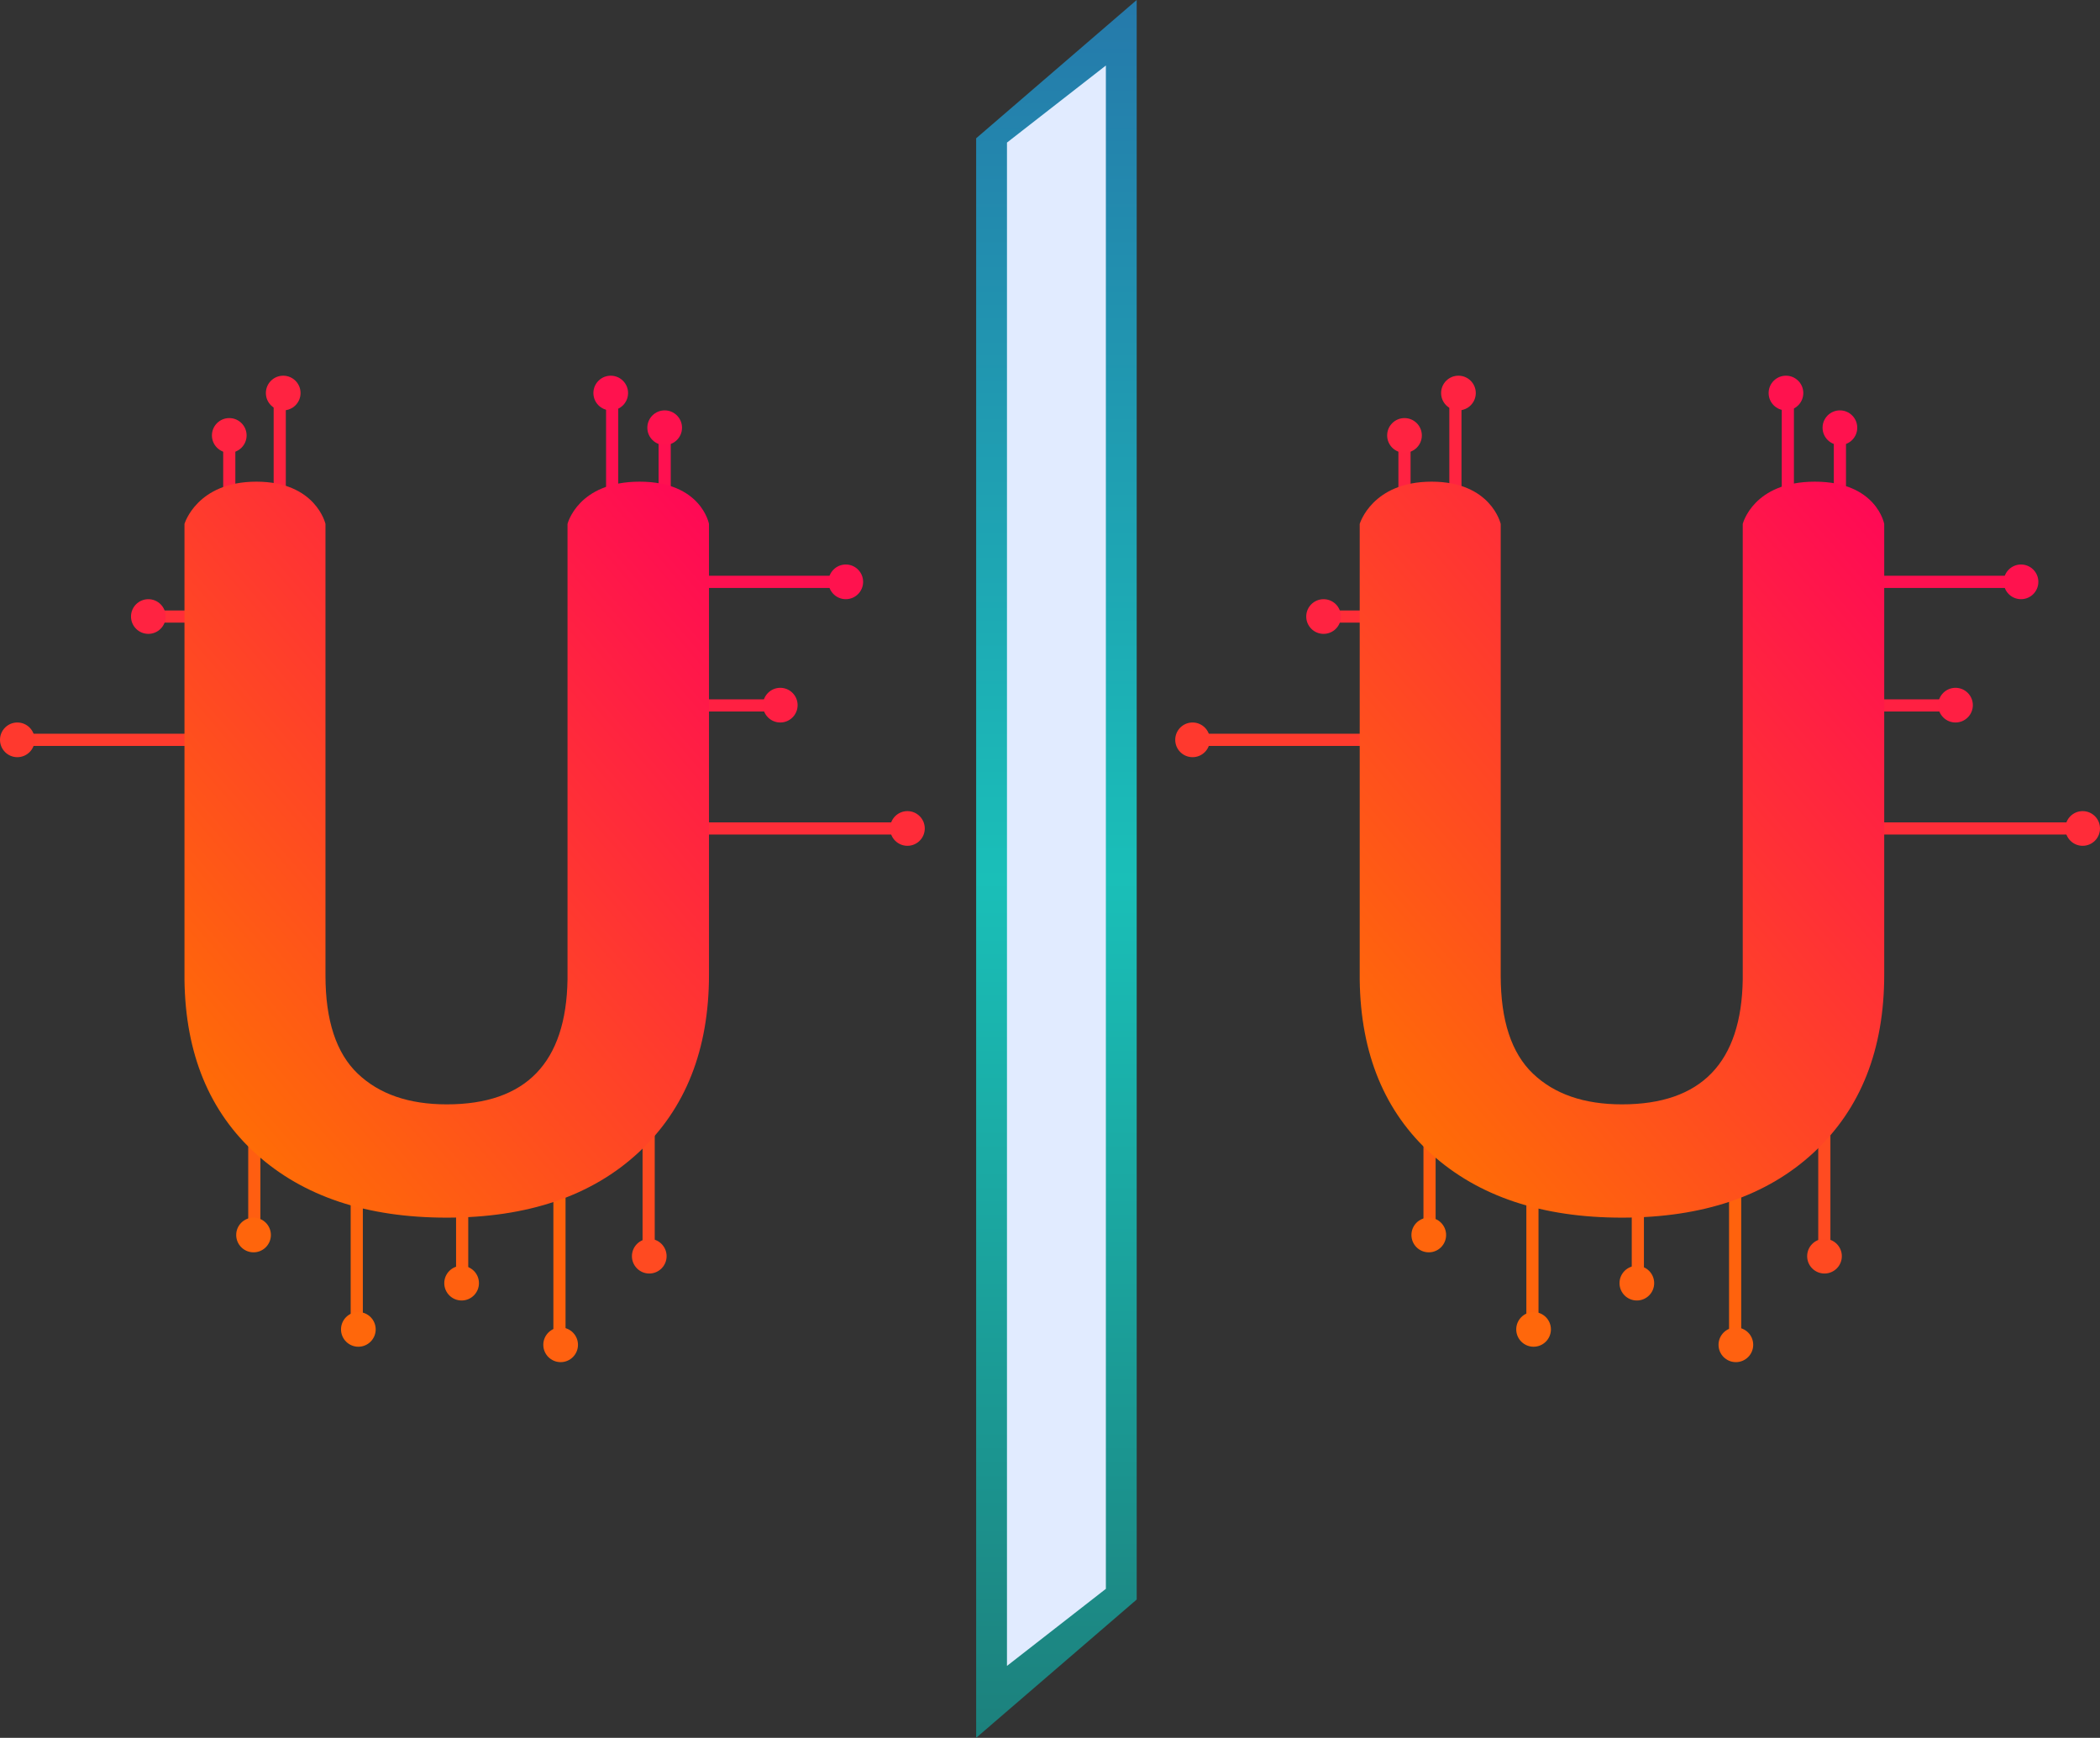 <svg xmlns="http://www.w3.org/2000/svg" xmlns:xlink="http://www.w3.org/1999/xlink" width="518" height="428.657" viewBox="0 0 518 428.657"><rect x="0" y="0" width="518" height="428.657" fill="#333333" stroke="none"/><defs><linearGradient id="a" x1="0.138" y1="1.045" x2="1.049" y2="-0.058" gradientUnits="objectBoundingBox"><stop offset="0" stop-color="#ff7400"/><stop offset="1" stop-color="#ff005c"/></linearGradient><linearGradient id="c" x1="0.5" x2="0.5" y2="1" gradientUnits="objectBoundingBox"><stop offset="0" stop-color="#257aab"/><stop offset="0.506" stop-color="#1abfb8"/><stop offset="1" stop-color="#1c817d"/></linearGradient></defs><g transform="translate(-115 -852.5)"><g transform="translate(115 945.17)"><line x2="39.919" transform="translate(168.706 50.85)" fill="none" stroke="#ff1050" stroke-linecap="round" stroke-width="3"/><line x2="40" transform="translate(155 81.33)" fill="none" stroke="#ff2042" stroke-linecap="round" stroke-width="3"/><line x1="39.919" transform="translate(36.593 59.404)" fill="none" stroke="#ff2e38" stroke-linecap="round" stroke-width="3"/><line y1="22.811" transform="translate(56.552 14.732)" fill="none" stroke="#ff2241" stroke-linecap="round" stroke-width="3"/><line y1="35" transform="translate(69 4.33)" fill="none" stroke="#ff2440" stroke-linecap="round" stroke-width="3"/><line y1="35" transform="translate(151 4.33)" fill="none" stroke="#ff1050" stroke-linecap="round" stroke-width="3"/><line y1="24.712" transform="translate(163.954 14.732)" fill="none" stroke="#ff1050" stroke-linecap="round" stroke-width="3"/><line x2="68.908" transform="translate(154.925 111.679)" fill="none" stroke="#ff2d38" stroke-linecap="round" stroke-width="3"/><line x1="68.908" transform="translate(7.604 89.818)" fill="none" stroke="#ff3b2d" stroke-linecap="round" stroke-width="3"/><line y2="56" transform="translate(160 161.33)" fill="none" stroke="#ff4b21" stroke-linecap="round" stroke-width="3"/><line y2="56" transform="translate(138 183.33)" fill="none" stroke="#ff620d" stroke-linecap="round" stroke-width="3"/><line y2="34" transform="translate(114 190.33)" fill="none" stroke="#ff5e12" stroke-linecap="round" stroke-width="3"/><line y2="42" transform="translate(88 190.33)" fill="none" stroke="#ff640c" stroke-linecap="round" stroke-width="3"/><line y2="41.82" transform="translate(62.73 168.231)" fill="none" stroke="#ff5e11" stroke-linecap="round" stroke-width="3"/><path d="M137.479-102.207V8.971q0,27.708-17.332,43.822T72.789,68.907q-29.562,0-46.952-15.651T8.1,10.246V-102.207s3.042-10.423,17.737-10.423,17.042,10.423,17.042,10.423V9.2q0,16.578,7.941,24.172t21.969,7.593q29.331,0,29.794-30.838V-102.207s2.572-10.423,17.787-10.423S137.479-102.207,137.479-102.207Z" transform="translate(37.405 138.768)" fill="url(#a)"/><circle cx="4.277" cy="4.277" r="4.277" transform="translate(52.275 10.455)" fill="#ff2341"/><circle cx="4.277" cy="4.277" r="4.277" transform="translate(65.582)" fill="#ff2341"/><circle cx="4.277" cy="4.277" r="4.277" transform="translate(32.316 55.127)" fill="#ff2341"/><circle cx="4.277" cy="4.277" r="4.277" transform="translate(0 85.541)" fill="#ff392e"/><circle cx="4.277" cy="4.277" r="4.277" transform="translate(188.191 76.987)" fill="#ff1f43"/><circle cx="4.277" cy="4.277" r="4.277" transform="translate(219.556 107.402)" fill="#ff2c39"/><circle cx="4.277" cy="4.277" r="4.277" transform="translate(155.875 212.903)" fill="#ff4a21"/><circle cx="4.277" cy="4.277" r="4.277" transform="translate(134.015 234.763)" fill="#ff6110"/><circle cx="4.277" cy="4.277" r="4.277" transform="translate(109.588 219.556)" fill="#ff600f"/><circle cx="4.277" cy="4.277" r="4.277" transform="translate(84.116 230.961)" fill="#ff670b"/><circle cx="4.277" cy="4.277" r="4.277" transform="translate(58.263 207.676)" fill="#ff650c"/><circle cx="4.277" cy="4.277" r="4.277" transform="translate(204.349 46.572)" fill="#ff124e"/><circle cx="4.277" cy="4.277" r="4.277" transform="translate(146.371)" fill="#ff124e"/><circle cx="4.277" cy="4.277" r="4.277" transform="translate(159.677 8.554)" fill="#ff124e"/></g><g transform="translate(404.89 945.17)"><line x2="39.919" transform="translate(168.706 50.85)" fill="none" stroke="#ff1050" stroke-linecap="round" stroke-width="3"/><line x2="40" transform="translate(155.11 81.33)" fill="none" stroke="#ff2042" stroke-linecap="round" stroke-width="3"/><line x1="39.919" transform="translate(36.593 59.404)" fill="none" stroke="#ff2e38" stroke-linecap="round" stroke-width="3"/><line y1="22.811" transform="translate(56.552 14.732)" fill="none" stroke="#ff2241" stroke-linecap="round" stroke-width="3"/><line y1="35" transform="translate(69.11 4.33)" fill="none" stroke="#ff2440" stroke-linecap="round" stroke-width="3"/><line y1="35" transform="translate(151.11 4.33)" fill="none" stroke="#ff1050" stroke-linecap="round" stroke-width="3"/><line y1="24.712" transform="translate(163.954 14.732)" fill="none" stroke="#ff1050" stroke-linecap="round" stroke-width="3"/><line x2="68.908" transform="translate(154.925 111.679)" fill="none" stroke="#ff2d38" stroke-linecap="round" stroke-width="3"/><line x1="68.908" transform="translate(7.604 89.818)" fill="none" stroke="#ff3b2d" stroke-linecap="round" stroke-width="3"/><line y2="56" transform="translate(160.11 161.33)" fill="none" stroke="#ff4b21" stroke-linecap="round" stroke-width="3"/><line y2="56" transform="translate(138.11 183.33)" fill="none" stroke="#ff620d" stroke-linecap="round" stroke-width="3"/><line y2="34" transform="translate(114.11 190.33)" fill="none" stroke="#ff5e12" stroke-linecap="round" stroke-width="3"/><line y2="42" transform="translate(88.11 190.33)" fill="none" stroke="#ff640c" stroke-linecap="round" stroke-width="3"/><line y2="41.82" transform="translate(62.73 168.231)" fill="none" stroke="#ff5e11" stroke-linecap="round" stroke-width="3"/><path d="M137.479-102.207V8.971q0,27.708-17.332,43.822T72.789,68.907q-29.562,0-46.952-15.651T8.1,10.246V-102.207s3.042-10.423,17.737-10.423,17.042,10.423,17.042,10.423V9.2q0,16.578,7.941,24.172t21.969,7.593q29.331,0,29.794-30.838V-102.207s2.572-10.423,17.787-10.423S137.479-102.207,137.479-102.207Z" transform="translate(37.405 138.768)" fill="url(#a)"/><circle cx="4.277" cy="4.277" r="4.277" transform="translate(52.275 10.455)" fill="#ff2341"/><circle cx="4.277" cy="4.277" r="4.277" transform="translate(65.582)" fill="#ff2341"/><circle cx="4.277" cy="4.277" r="4.277" transform="translate(32.316 55.127)" fill="#ff2341"/><circle cx="4.277" cy="4.277" r="4.277" transform="translate(0 85.541)" fill="#ff392e"/><circle cx="4.277" cy="4.277" r="4.277" transform="translate(188.191 76.987)" fill="#ff1f43"/><circle cx="4.277" cy="4.277" r="4.277" transform="translate(219.556 107.402)" fill="#ff2c39"/><circle cx="4.277" cy="4.277" r="4.277" transform="translate(155.875 212.903)" fill="#ff4a21"/><circle cx="4.277" cy="4.277" r="4.277" transform="translate(134.015 234.763)" fill="#ff6110"/><circle cx="4.277" cy="4.277" r="4.277" transform="translate(109.588 219.556)" fill="#ff600f"/><circle cx="4.277" cy="4.277" r="4.277" transform="translate(84.116 230.961)" fill="#ff670b"/><circle cx="4.277" cy="4.277" r="4.277" transform="translate(58.263 207.676)" fill="#ff650c"/><circle cx="4.277" cy="4.277" r="4.277" transform="translate(204.349 46.572)" fill="#ff124e"/><circle cx="4.277" cy="4.277" r="4.277" transform="translate(146.371)" fill="#ff124e"/><circle cx="4.277" cy="4.277" r="4.277" transform="translate(159.677 8.554)" fill="#ff124e"/></g><g transform="translate(355.783 852.5)"><path d="M0,4.111,39.6-30V364.546L0,398.657Z" transform="translate(0 30)" fill="url(#c)"/><path d="M0,2.011,24.395-17V358.746L0,377.757Z" transform="translate(7.604 33.158)" fill="#e1ebff"/></g></g></svg>